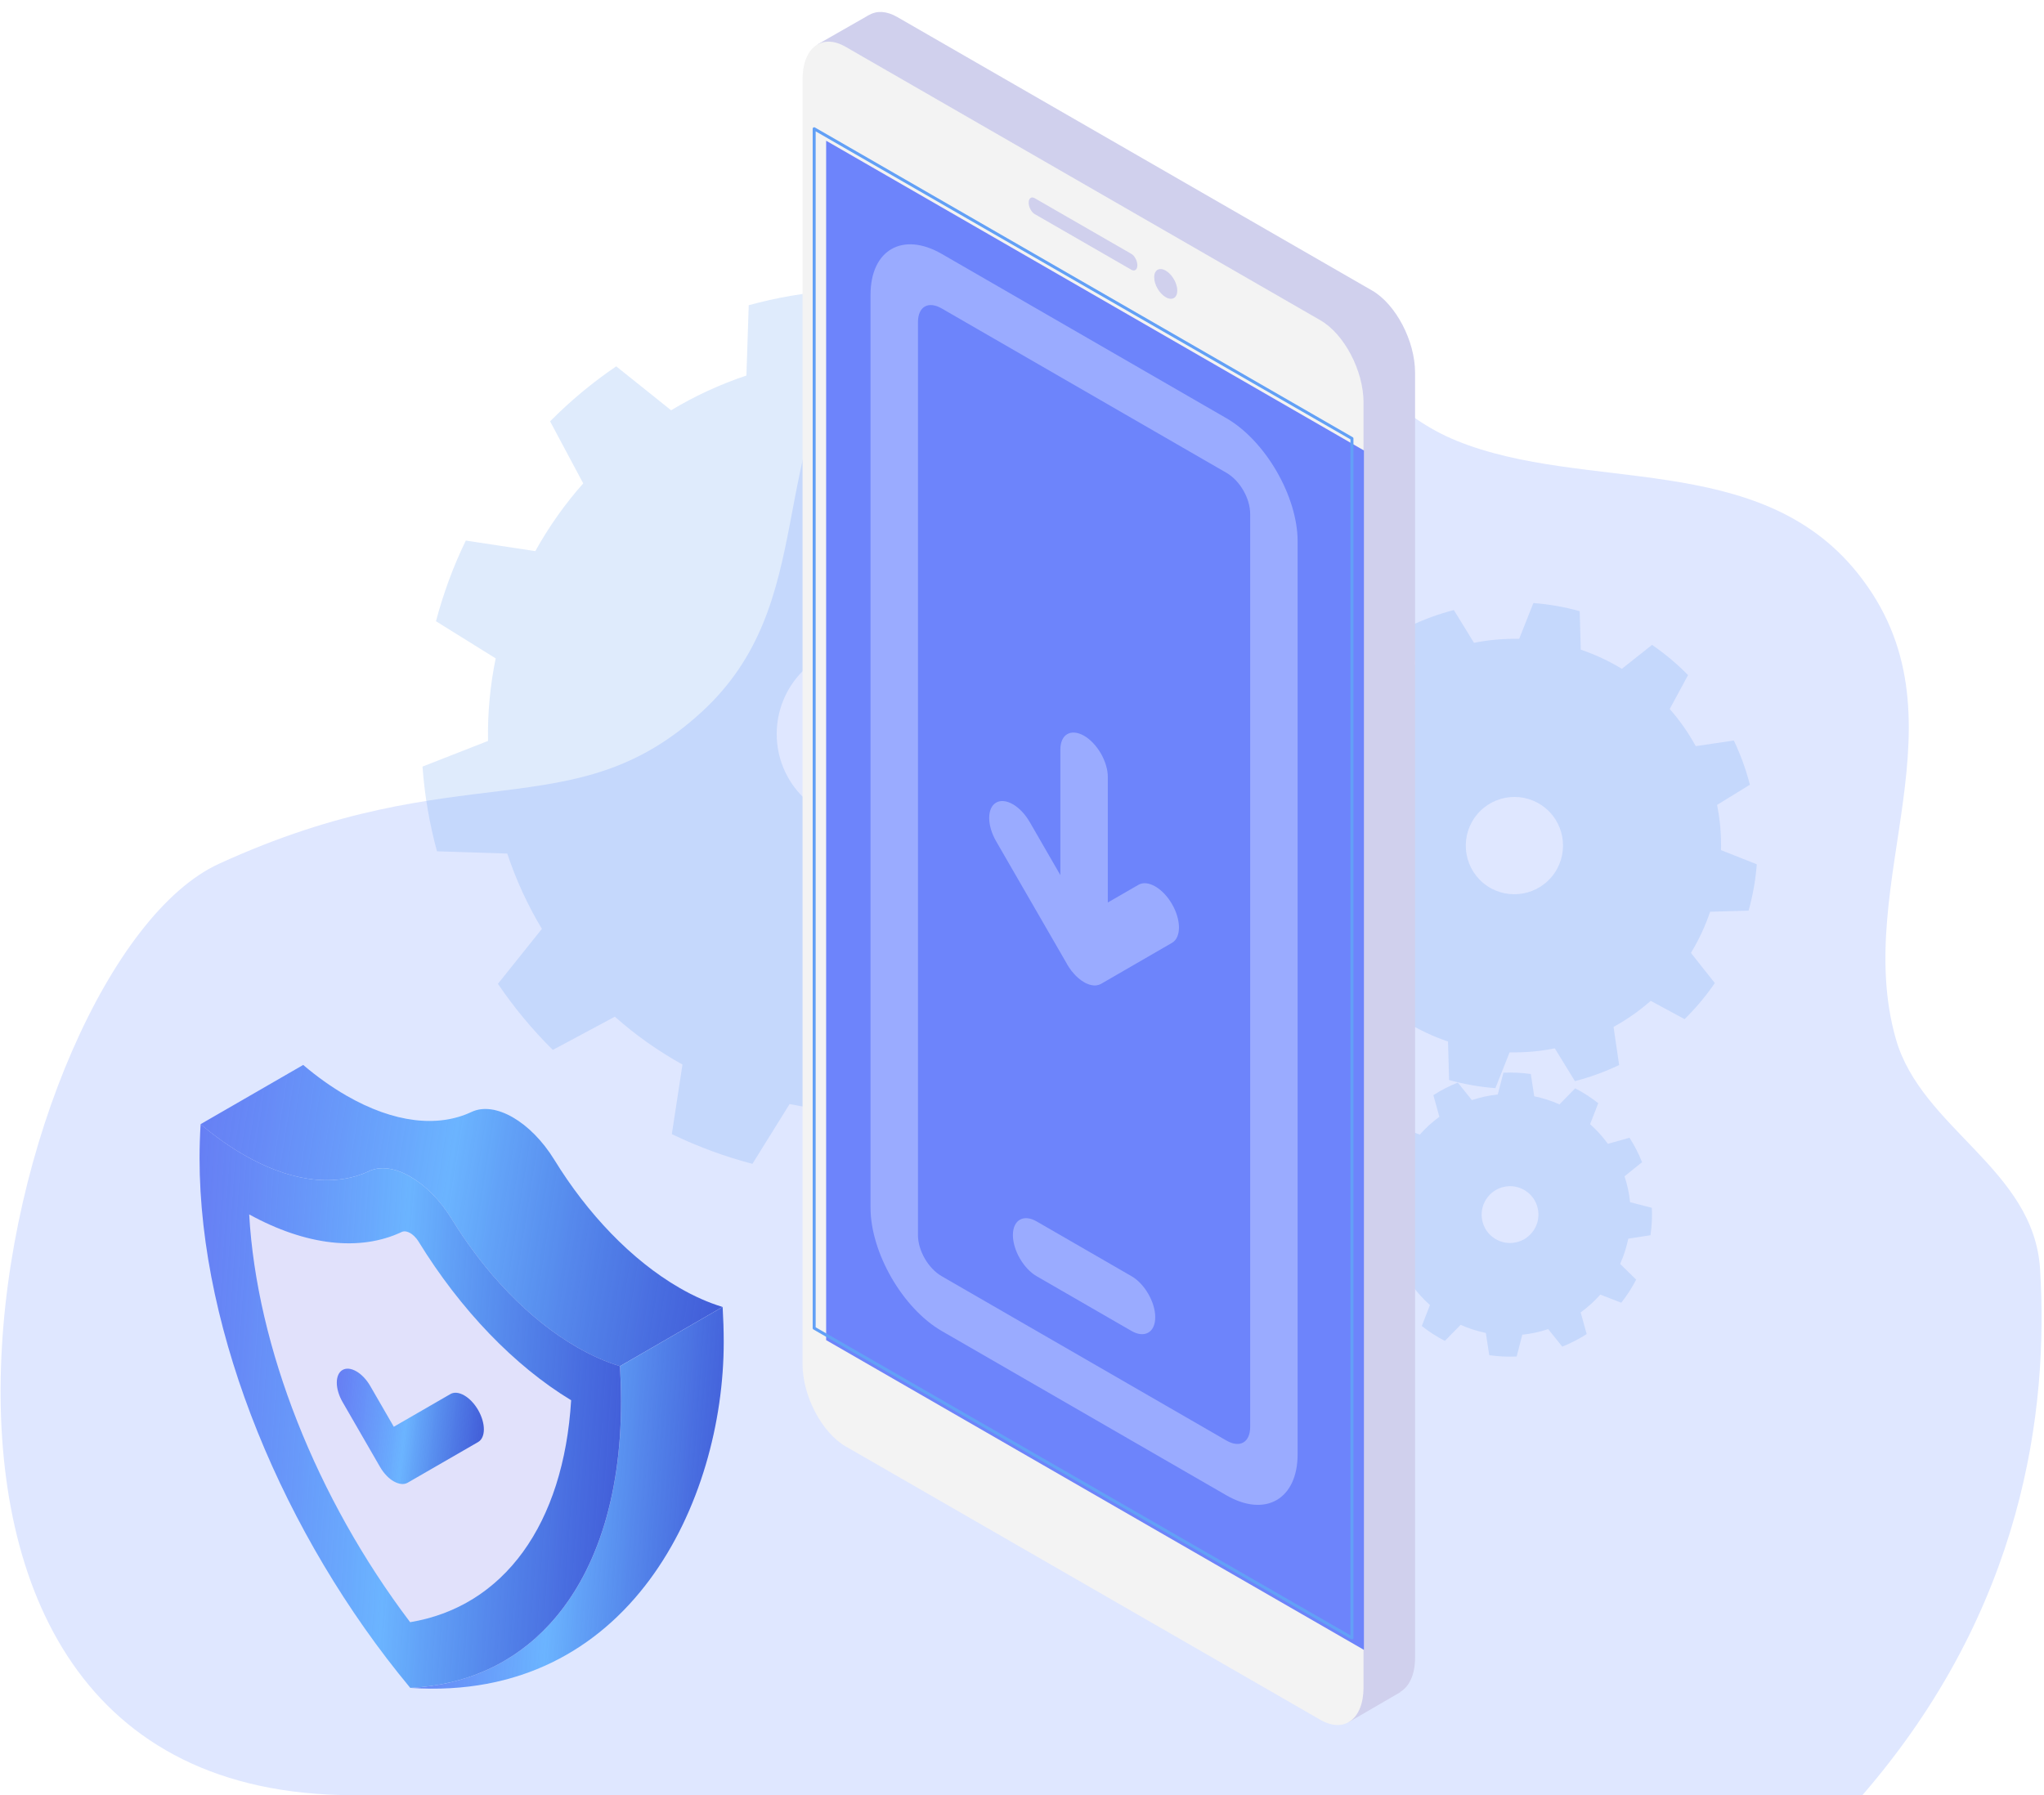 <svg width="683" height="600" viewBox="0 0 683 600" fill="none" xmlns="http://www.w3.org/2000/svg">
<path d="M118.048 600C-63.515 600 0.67 321.962 73.134 288.723C153.998 251.637 191.367 277.518 234.447 237.968C274.384 201.309 255.045 150.981 288.79 106.311C313.174 74.03 353.712 68.471 403.775 78.795C438.496 85.951 447.671 131.437 486.738 147.321C529.752 164.801 587.638 150.364 620.661 191.501C659.273 239.629 618.467 294.547 633.501 347.265C642.06 377.246 679.644 390.702 681.69 424.203C684.579 471.375 676.275 537.644 622.318 600" fill="#DFE7FF"/>
<path fill-rule="evenodd" clip-rule="evenodd" d="M394.635 349.741C387.878 356.569 380.481 362.725 372.543 368.122L354.198 353.441C346.263 358.224 337.825 362.116 329.041 365.051L328.259 388.56C319.005 391.096 309.527 392.729 299.958 393.437L291.42 371.535C282.162 371.707 272.917 370.859 263.847 369.011L251.422 388.994C242.146 386.561 233.129 383.233 224.493 379.057L228.049 355.802C219.954 351.319 212.374 345.958 205.452 339.816L184.717 350.918C177.902 344.168 171.762 336.769 166.38 328.832L181.072 310.453C176.303 302.518 172.425 294.078 169.503 285.29L146.015 284.537C143.493 275.279 141.873 265.796 141.177 256.22L163.072 247.646C162.912 238.381 163.771 229.128 165.633 220.05L145.682 207.64C148.126 198.353 151.462 189.324 155.645 180.677L178.879 184.202C183.368 176.095 188.735 168.502 194.881 161.566L183.814 140.828C190.567 133.999 197.968 127.845 205.906 122.448L224.25 137.129C232.186 132.346 240.624 128.454 249.408 125.518L250.19 102.01C259.446 99.471 268.924 97.837 278.491 97.133L287.029 119.034C296.287 118.862 305.534 119.707 314.602 121.559L327.027 101.575C336.303 104.009 345.32 107.337 353.956 111.512L350.402 134.765C358.5 139.249 366.076 144.609 372.999 150.751L393.734 139.648C400.549 146.399 406.689 153.797 412.071 161.735L397.379 180.113C402.148 188.049 406.026 196.489 408.948 205.277L432.436 206.029C434.958 215.287 436.578 224.771 437.273 234.346L415.378 242.92C415.539 252.185 414.68 261.439 412.821 270.518L432.772 282.928C430.329 292.215 426.992 301.244 422.809 309.892L399.575 306.366C395.086 314.474 389.719 322.066 383.573 329.002L394.64 349.74L394.635 349.741ZM308.183 268.121C320.79 257.632 322.529 238.881 312.065 226.277C301.6 213.673 282.866 211.956 270.259 222.445C257.652 232.934 255.913 251.686 266.378 264.29C276.842 276.894 295.576 278.61 308.183 268.121Z" fill="#639CF4" fill-opacity="0.2"/>
<path fill-rule="evenodd" clip-rule="evenodd" d="M573.006 328.574C570.033 332.909 566.65 336.947 562.899 340.631L551.586 334.517C547.78 337.868 543.612 340.787 539.165 343.228L541.034 355.963C536.297 358.232 531.349 360.039 526.265 361.352L519.529 350.394C514.561 351.393 509.498 351.837 504.43 351.728L499.686 363.7C494.451 363.297 489.27 362.385 484.21 360.981L483.855 348.112C479.057 346.491 474.452 344.343 470.122 341.709L460.035 349.712C455.707 346.742 451.677 343.362 448.001 339.612L454.124 328.282C450.783 324.473 447.87 320.31 445.436 315.862L432.709 317.749C430.448 313.01 428.648 308.061 427.34 302.973L438.301 296.219C437.309 291.248 436.868 286.179 436.987 281.109L425.031 276.377C425.441 271.137 426.359 265.95 427.768 260.885L440.627 260.513C442.252 255.709 444.404 251.097 447.042 246.76L439.058 236.675C442.032 232.34 445.414 228.303 449.165 224.619L460.478 230.732C464.285 227.381 468.452 224.463 472.899 222.021L471.03 209.286C475.768 207.017 480.715 205.21 485.799 203.897L492.535 214.855C497.504 213.856 502.567 213.412 507.634 213.521L512.378 201.549C517.613 201.953 522.795 202.865 527.854 204.269L528.21 217.138C533.008 218.758 537.613 220.906 541.943 223.54L552.03 215.537C556.357 218.508 560.387 221.888 564.064 225.637L557.941 236.967C561.282 240.776 564.195 244.94 566.628 249.387L579.356 247.5C581.617 252.239 583.416 257.188 584.721 262.275L573.764 269.03C574.753 274.005 575.196 279.07 575.078 284.14L587.034 288.872C586.624 294.112 585.706 299.299 584.296 304.364L571.437 304.737C569.812 309.541 567.66 314.152 565.023 318.489L573.006 328.574ZM518.478 293.072C524.246 286.193 523.354 275.925 516.488 270.161C509.622 264.397 499.361 265.302 493.593 272.181C487.825 279.06 488.717 289.328 495.583 295.092C502.449 300.856 512.71 299.95 518.478 293.072Z" fill="#639CF4" fill-opacity="0.2"/>
<path fill-rule="evenodd" clip-rule="evenodd" d="M546.726 427.694C545.32 430.421 543.649 433.008 541.743 435.414L534.742 432.696C532.779 434.915 530.577 436.908 528.18 438.646L530.192 445.888C527.613 447.548 524.875 448.953 522.026 450.089L517.326 444.232C514.518 445.174 511.618 445.801 508.673 446.105L506.795 453.388C503.732 453.536 500.661 453.385 497.63 452.939L496.486 445.51C493.586 444.92 490.764 444.012 488.064 442.803L482.802 448.173C480.079 446.769 477.496 445.1 475.092 443.2L477.817 436.189C475.603 434.228 473.613 432.029 471.88 429.63L464.642 431.652C462.986 429.073 461.586 426.335 460.46 423.483L466.318 418.773C465.381 415.963 464.758 413.061 464.458 410.115L457.183 408.244C457.039 405.18 457.194 402.106 457.643 399.071L465.066 397.921C465.66 395.018 466.57 392.192 467.781 389.488L462.422 384.228C463.828 381.501 465.499 378.914 467.405 376.508L474.406 379.226C476.369 377.007 478.571 375.015 480.968 373.276L478.956 366.035C481.535 364.374 484.273 362.969 487.122 361.833L491.825 367.692C494.632 366.754 497.534 366.123 500.478 365.819L502.357 358.537C505.419 358.388 508.49 358.539 511.521 358.985L512.662 366.412C515.562 367.003 518.384 367.91 521.084 369.119L526.346 363.749C529.069 365.153 531.652 366.822 534.054 368.726L531.329 375.736C533.544 377.698 535.537 379.898 537.266 382.296L544.504 380.273C546.16 382.852 547.56 385.59 548.69 388.444L542.832 393.155C543.766 395.963 544.392 398.866 544.692 401.812L551.966 403.683C552.111 406.748 551.955 409.822 551.506 412.856L544.084 414.007C543.49 416.91 542.578 419.739 541.368 422.439L546.726 427.694ZM512.545 411.101C515.389 406.696 514.126 400.813 509.725 397.976C505.327 395.135 499.451 396.408 496.607 400.814C493.763 405.22 495.026 411.103 499.426 413.94C503.825 416.781 509.703 415.504 512.545 411.101Z" fill="#639CF4" fill-opacity="0.2"/>
<g filter="url(#filter0_d_324_3045)">
<path d="M241.441 426.823L207.156 446.62C202.527 445.222 197.71 443.106 192.761 440.254C176.648 430.941 161.989 415.413 150.938 397.429C143.08 384.66 131.103 377.746 123.264 381.448C117.351 384.225 110.399 385.132 102.768 383.942C96.1 382.903 88.921 380.296 81.403 375.951C76.454 373.099 71.637 369.661 67.027 365.732L101.313 345.935C105.922 349.864 110.739 353.302 115.689 356.154C131.802 365.467 146.499 366.865 157.55 361.651C165.389 357.949 177.366 364.863 185.224 377.632C196.275 395.616 210.952 411.144 227.066 420.457C231.996 423.309 236.832 425.425 241.441 426.823Z" fill="url(#paint0_linear_324_3045)"/>
<path d="M241.831 438.596C241.831 491.526 210.549 559.135 137.104 554.148C155.786 553.26 171.805 545.874 183.8 532.726C198.78 516.367 207.545 491.092 207.545 458.393C207.545 454.501 207.413 450.572 207.186 446.624L241.472 426.827C241.699 430.775 241.831 434.704 241.831 438.596Z" fill="url(#paint1_linear_324_3045)"/>
<path d="M207.526 458.391C207.526 491.09 198.761 516.366 183.781 532.725C171.785 545.872 155.766 553.258 137.084 554.146C137.008 554.052 136.933 553.957 136.857 553.863C95.053 503.463 66.68 435.912 66.68 377.087C66.68 373.196 66.812 369.418 67.039 365.734C71.648 369.664 76.465 373.102 81.414 375.954C88.933 380.299 96.111 382.906 102.779 383.945C110.411 385.135 117.362 384.228 123.275 381.451C131.114 377.749 143.091 384.662 150.949 397.432C162 415.416 176.659 430.944 192.772 440.257C197.722 443.109 202.539 445.225 207.167 446.623C207.394 450.571 207.526 454.5 207.526 458.391Z" fill="url(#paint2_linear_324_3045)"/>
<path d="M137.046 532.189C105.726 490.8 85.778 440.288 83.266 395.896C102.175 406.285 120.215 408.382 134.232 401.77C135.233 401.298 136.328 401.714 137.065 402.129C137.802 402.545 138.898 403.414 139.899 405.038C153.915 427.839 171.937 446.559 190.846 458.007C188.333 499.49 168.385 526.975 137.046 532.189Z" fill="#E1E1FB"/>
<path d="M131.587 485.138C129.906 484.175 128.244 482.474 126.959 480.245L114.454 458.578C111.903 454.158 111.903 449.36 114.454 447.886C117.004 446.413 121.16 448.812 123.71 453.232L131.587 466.871L150.515 455.934C153.065 454.46 157.221 456.859 159.771 461.28C162.322 465.7 162.322 470.498 159.771 471.971L136.215 485.572C134.931 486.309 133.268 486.082 131.587 485.119L131.587 485.138Z" fill="url(#paint3_linear_324_3045)"/>
</g>
<g filter="url(#filter1_d_324_3045)">
<path d="M458.437 93.079L299.785 1.672C296.195 -0.397 292.947 -0.452 290.43 0.99H290.422L290.255 1.078C290.017 1.22 289.755 1.323 289.532 1.498L273.141 10.857L281.535 22.015L290.732 16.713V438.846C290.732 449.426 297.172 461.71 305.13 466.29L455.411 552.871L442.156 560.511L450.551 571.669L467.919 561.58L467.864 561.509C470.889 559.742 472.843 555.763 472.843 549.994V120.523C472.843 109.943 466.402 97.659 458.445 93.079H458.437Z" fill="#D0D0ED"/>
<path d="M441.224 570.835L282.572 479.428C274.623 474.847 268.174 462.564 268.174 451.984V22.505C268.174 11.925 274.615 7.067 282.572 11.647L441.224 103.054C449.173 107.635 455.622 119.919 455.622 130.499V559.978C455.622 570.557 449.181 575.415 441.224 570.835Z" fill="#F3F3F3"/>
<g filter="url(#filter2_i_324_3045)">
<path d="M272.055 439.913V39.035L451.752 142.559V543.437L272.055 439.913Z" fill="#6D84FB"/>
</g>
<path d="M272.055 439.913V39.035L451.752 142.559V543.437L272.055 439.913Z" stroke="#62A0F6" stroke-linecap="round" stroke-linejoin="round"/>
<path d="M378.051 86.166L345.728 67.542C344.624 66.908 343.734 65.204 343.734 63.738C343.734 62.272 344.624 61.599 345.728 62.233L378.051 80.856C379.154 81.49 380.044 83.194 380.044 84.66C380.044 86.126 379.154 86.8 378.051 86.166Z" fill="#D0D0ED"/>
<path d="M393.389 93.119C393.389 95.576 391.666 96.566 389.53 95.338C387.401 94.109 385.67 91.13 385.67 88.673C385.67 86.216 387.393 85.226 389.53 86.454C391.658 87.682 393.389 90.662 393.389 93.119Z" fill="#D0D0ED"/>
</g>
<path d="M314.696 84.87C301.656 77.342 290.885 83.492 290.885 98.549L290.885 403.627C290.885 418.684 301.656 437.34 314.695 444.869L409.789 499.771C422.829 507.3 433.6 501.081 433.6 486.024L433.6 180.945C433.6 165.888 422.829 147.301 409.789 139.773L314.696 84.87ZM314.696 103.108L409.789 158.011C414.318 160.625 417.746 166.563 417.746 171.792L417.746 476.87C417.746 482.099 414.317 484.079 409.789 481.464L314.695 426.562C310.167 423.947 306.739 418.009 306.739 412.78L306.739 107.702C306.739 102.473 310.167 100.494 314.696 103.108ZM346.424 408.257L346.414 408.251C342.044 405.706 338.477 407.731 338.458 412.777C338.458 415.214 339.29 418.04 340.786 420.62C342.272 423.206 344.304 425.351 346.414 426.558L378.064 444.831C380.185 446.067 382.206 446.262 383.702 445.398C385.199 444.545 386.031 442.68 386.021 440.237C386.021 437.8 385.169 434.986 383.682 432.423C382.186 429.843 380.165 427.726 378.064 426.525L346.424 408.257Z" fill="#9AABFF"/>
<path d="M363.1 328.726C362.971 328.674 362.853 328.617 362.724 328.554L362.754 328.571C362.585 328.486 362.407 328.383 362.238 328.274C361.961 328.114 361.684 327.942 361.406 327.748L361.347 327.713L361.317 327.696C361.03 327.484 360.752 327.267 360.475 327.027L360.237 326.821C360.217 326.798 360.197 326.786 360.177 326.764C360.009 326.621 359.85 326.472 359.682 326.317L359.504 326.146C359.444 326.077 359.385 326.008 359.325 325.951C359.286 325.905 359.246 325.871 359.206 325.825C359.078 325.694 358.949 325.551 358.82 325.408L358.82 325.408C358.632 325.196 358.453 324.979 358.275 324.75C358.235 324.715 358.196 324.67 358.156 324.635C358.126 324.595 358.097 324.567 358.067 324.527C357.988 324.424 357.908 324.309 357.829 324.195C357.651 323.955 357.482 323.72 357.314 323.474C357.086 323.137 356.858 322.776 356.65 322.427L356.442 322.032L332.849 281.168C329.767 275.82 329.767 270.053 332.849 268.262C334.335 267.393 336.357 267.599 338.457 268.812C340.568 270.03 342.579 272.152 344.066 274.738L344.075 274.744L354.321 292.49L354.321 250.534C354.311 248.103 355.134 246.244 356.62 245.374C358.096 244.51 360.118 244.705 362.218 245.906C364.329 247.113 366.36 249.247 367.857 251.839C369.343 254.425 370.185 257.256 370.175 259.688L370.175 301.644L380.421 295.728C381.907 294.859 383.929 295.065 386.039 296.283C388.14 297.496 390.161 299.624 391.647 302.21C394.719 307.553 394.719 313.319 391.647 315.116L367.837 328.886C367.629 328.995 367.401 329.08 367.173 329.155C366.935 329.235 366.697 329.292 366.44 329.327C366.192 329.367 365.924 329.384 365.647 329.372C365.518 329.367 365.389 329.361 365.251 329.338L365.072 329.304C364.993 329.304 364.914 329.292 364.835 329.281L364.834 329.281L364.834 329.281C364.646 329.241 364.458 329.201 364.27 329.149C364.17 329.126 364.071 329.092 363.972 329.069C363.734 328.989 363.487 328.892 363.249 328.789C363.199 328.772 363.15 328.743 363.1 328.726Z" fill="#9AABFF"/>
<defs>
<filter id="filter0_d_324_3045" x="56.68" y="345.935" width="195.152" height="228.474" filterUnits="userSpaceOnUse" color-interpolation-filters="sRGB">
<feFlood flood-opacity="0" result="BackgroundImageFix"/>
<feColorMatrix in="SourceAlpha" type="matrix" values="0 0 0 0 0 0 0 0 0 0 0 0 0 0 0 0 0 0 127 0" result="hardAlpha"/>
<feOffset dy="10"/>
<feGaussianBlur stdDeviation="5"/>
<feComposite in2="hardAlpha" operator="out"/>
<feColorMatrix type="matrix" values="0 0 0 0 0 0 0 0 0 0 0 0 0 0 0 0 0 0 0.25 0"/>
<feBlend mode="normal" in2="BackgroundImageFix" result="effect1_dropShadow_324_3045"/>
<feBlend mode="normal" in="SourceGraphic" in2="effect1_dropShadow_324_3045" result="shape"/>
</filter>
<filter id="filter1_d_324_3045" x="264.174" y="0" width="212.67" height="580.56" filterUnits="userSpaceOnUse" color-interpolation-filters="sRGB">
<feFlood flood-opacity="0" result="BackgroundImageFix"/>
<feColorMatrix in="SourceAlpha" type="matrix" values="0 0 0 0 0 0 0 0 0 0 0 0 0 0 0 0 0 0 127 0" result="hardAlpha"/>
<feOffset dy="4"/>
<feGaussianBlur stdDeviation="2"/>
<feComposite in2="hardAlpha" operator="out"/>
<feColorMatrix type="matrix" values="0 0 0 0 0.427 0 0 0 0 0.518 0 0 0 0 0.984 0 0 0 0.3 0"/>
<feBlend mode="normal" in2="BackgroundImageFix" result="effect1_dropShadow_324_3045"/>
<feBlend mode="normal" in="SourceGraphic" in2="effect1_dropShadow_324_3045" result="shape"/>
</filter>
<filter id="filter2_i_324_3045" x="271.555" y="38.535" width="184.697" height="509.401" filterUnits="userSpaceOnUse" color-interpolation-filters="sRGB">
<feFlood flood-opacity="0" result="BackgroundImageFix"/>
<feBlend mode="normal" in="SourceGraphic" in2="BackgroundImageFix" result="shape"/>
<feColorMatrix in="SourceAlpha" type="matrix" values="0 0 0 0 0 0 0 0 0 0 0 0 0 0 0 0 0 0 127 0" result="hardAlpha"/>
<feOffset dx="4" dy="4"/>
<feGaussianBlur stdDeviation="2"/>
<feComposite in2="hardAlpha" operator="arithmetic" k2="-1" k3="1"/>
<feColorMatrix type="matrix" values="0 0 0 0 0.215 0 0 0 0 0.314 0 0 0 0 0.819 0 0 0 1 0"/>
<feBlend mode="normal" in2="shape" result="effect1_innerShadow_324_3045"/>
</filter>
<linearGradient id="paint0_linear_324_3045" x1="67.027" y1="345.935" x2="252.627" y2="374.87" gradientUnits="userSpaceOnUse">
<stop stop-color="#516CF2" stop-opacity="0.85"/>
<stop offset="0.468" stop-color="#6BB4FF"/>
<stop offset="1" stop-color="#2441D0" stop-opacity="0.85"/>
</linearGradient>
<linearGradient id="paint1_linear_324_3045" x1="137.104" y1="426.827" x2="250.637" y2="435.215" gradientUnits="userSpaceOnUse">
<stop stop-color="#516CF2" stop-opacity="0.85"/>
<stop offset="0.468" stop-color="#6BB4FF"/>
<stop offset="1" stop-color="#2441D0" stop-opacity="0.85"/>
</linearGradient>
<linearGradient id="paint2_linear_324_3045" x1="66.68" y1="365.734" x2="219.51" y2="376.017" gradientUnits="userSpaceOnUse">
<stop stop-color="#516CF2" stop-opacity="0.85"/>
<stop offset="0.468" stop-color="#6BB4FF"/>
<stop offset="1" stop-color="#2441D0" stop-opacity="0.85"/>
</linearGradient>
<linearGradient id="paint3_linear_324_3045" x1="112.541" y1="447.452" x2="165.411" y2="453.517" gradientUnits="userSpaceOnUse">
<stop stop-color="#516CF2" stop-opacity="0.85"/>
<stop offset="0.468" stop-color="#6BB4FF"/>
<stop offset="1" stop-color="#2441D0" stop-opacity="0.85"/>
</linearGradient>
</defs>
</svg>
